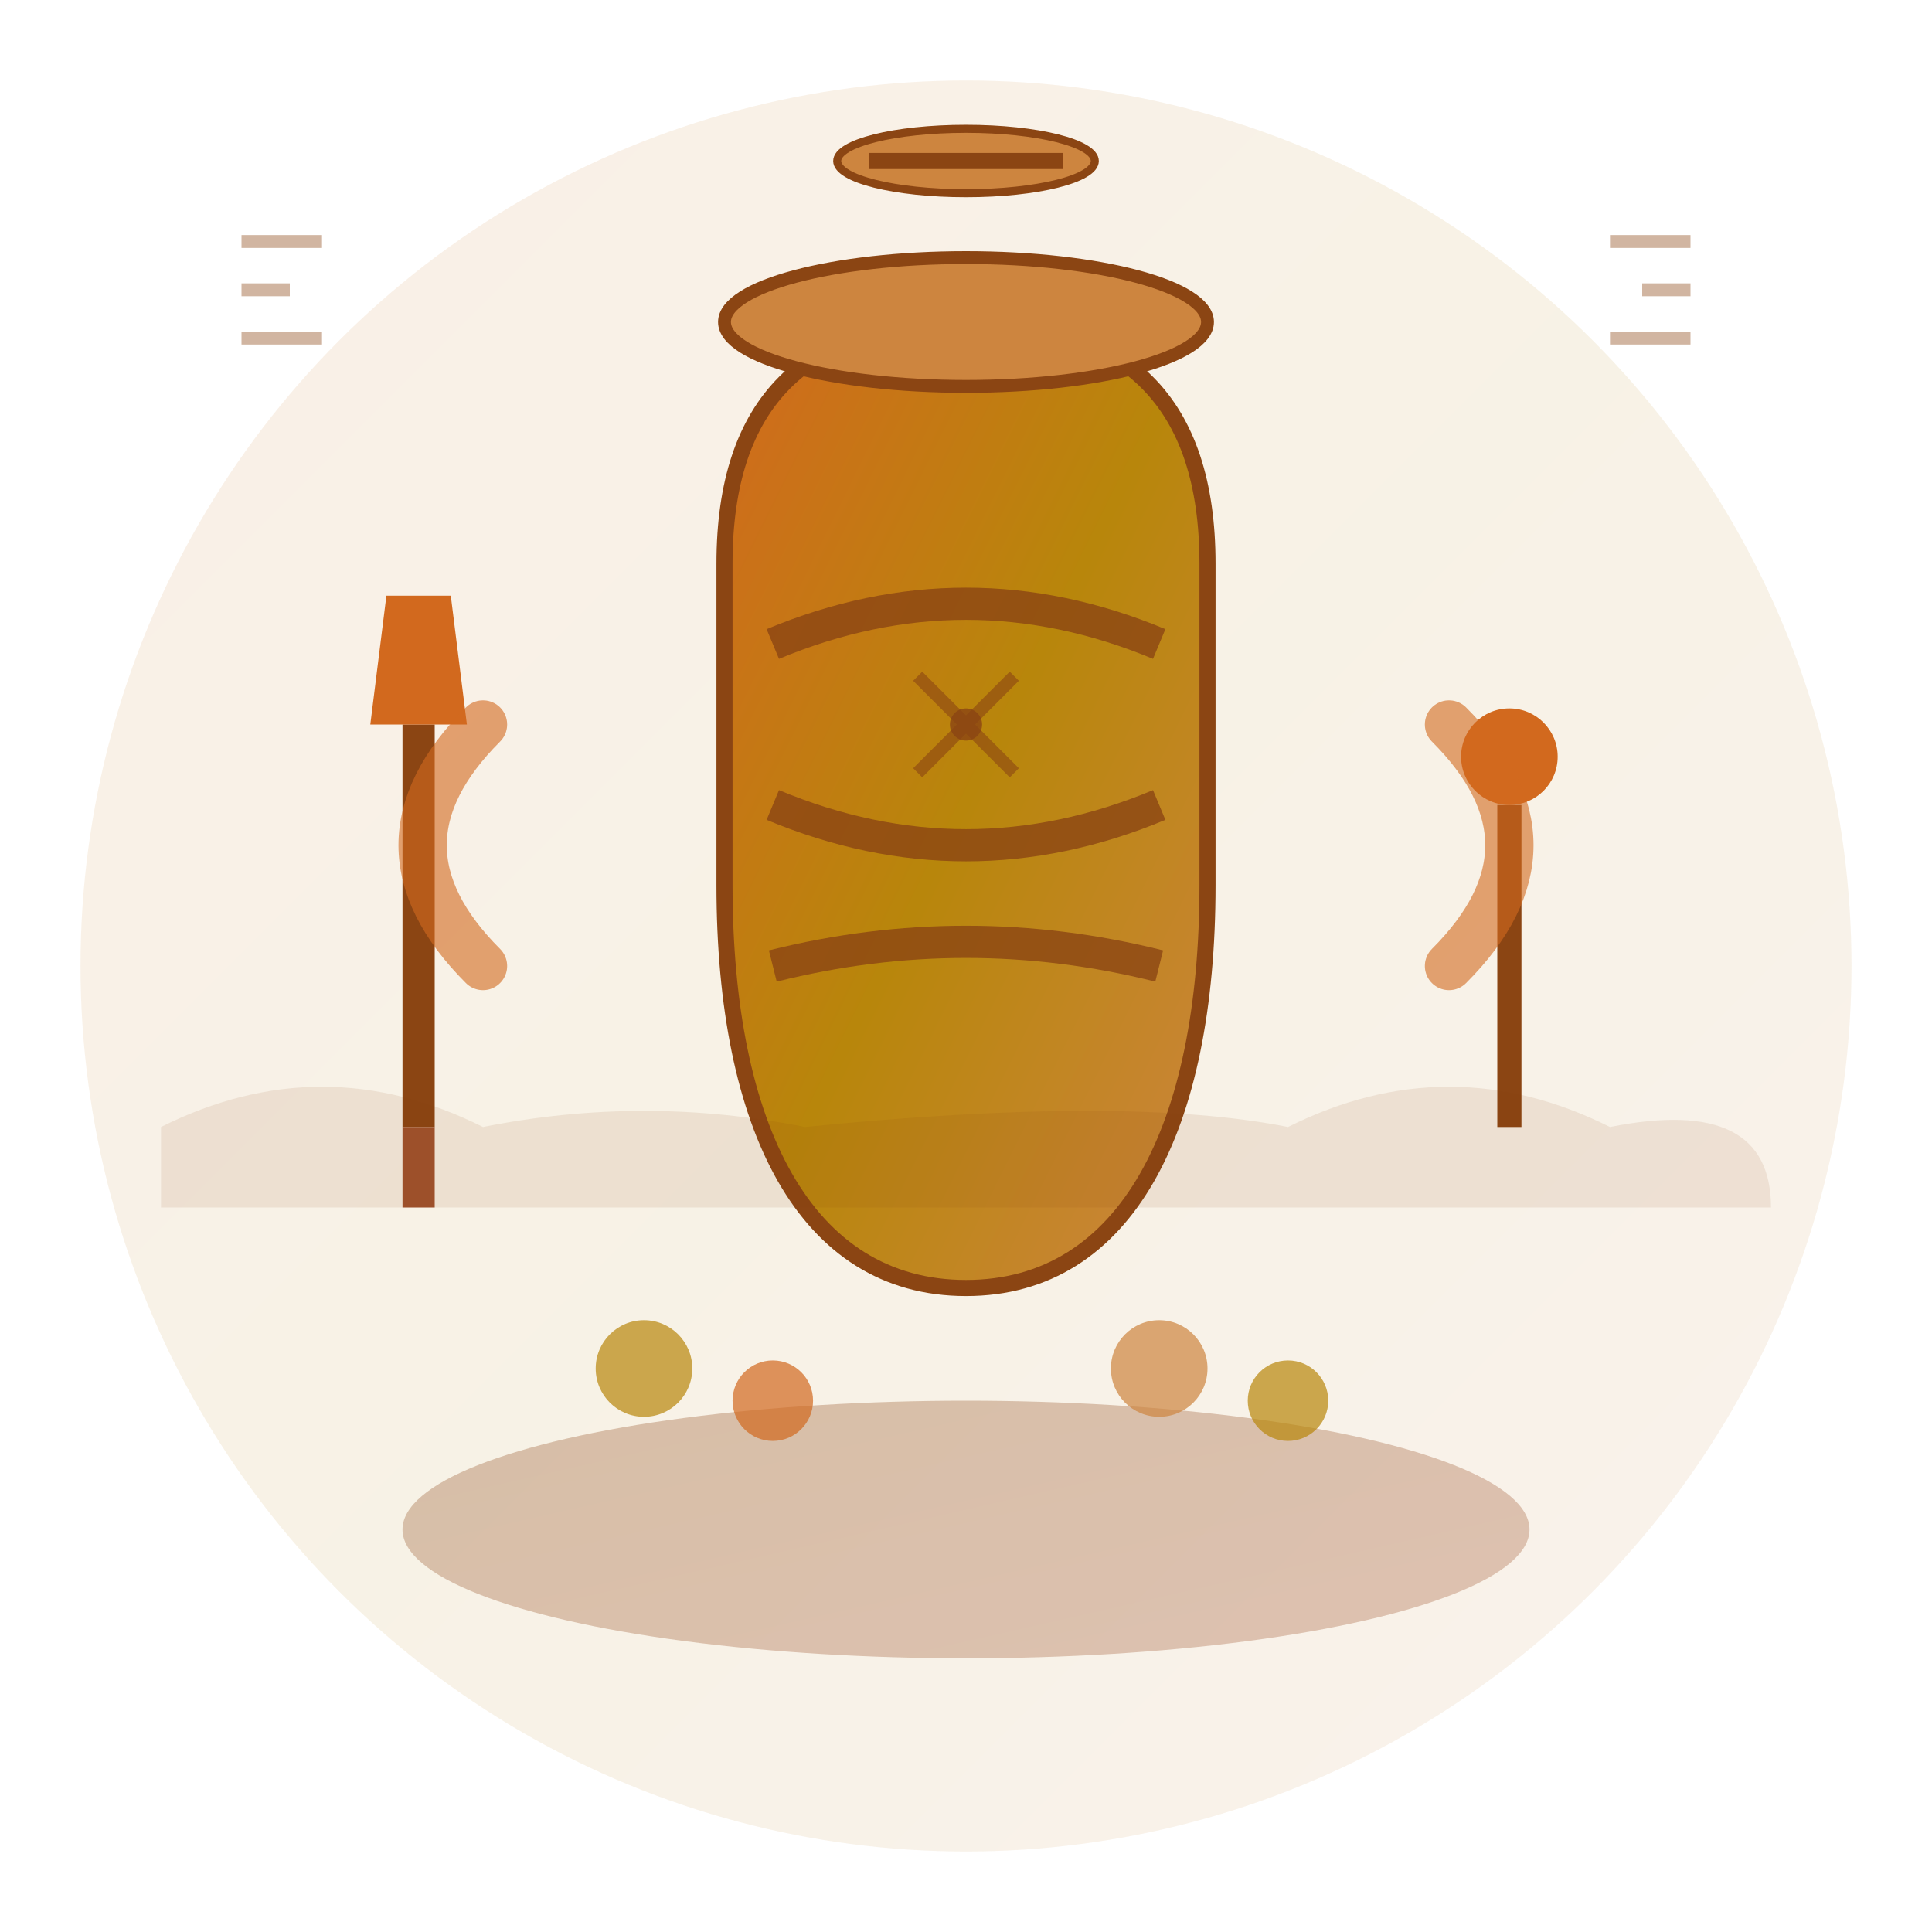<svg width="120" height="120" viewBox="0 0 120 120" fill="none" xmlns="http://www.w3.org/2000/svg">
  <defs>
    <linearGradient id="primaryGradient" x1="0%" y1="0%" x2="100%" y2="100%">
      <stop offset="0%" style="stop-color:#D2691E"/>
      <stop offset="50%" style="stop-color:#B8860B"/>
      <stop offset="100%" style="stop-color:#CD853F"/>
    </linearGradient>
    <linearGradient id="secondaryGradient" x1="0%" y1="0%" x2="100%" y2="100%">
      <stop offset="0%" style="stop-color:#8B4513"/>
      <stop offset="100%" style="stop-color:#A0522D"/>
    </linearGradient>
  </defs>
  
  <!-- Background circle -->
  <circle cx="60" cy="60" r="55" fill="url(#primaryGradient)" opacity="0.1"/>
  
  <!-- Main pottery wheel -->
  <ellipse cx="60" cy="95" rx="35" ry="8" fill="url(#secondaryGradient)" opacity="0.3"/>
  
  <!-- Central vase -->
  <path d="M60 20 C50 20, 45 25, 45 35 L45 55 C45 70, 50 80, 60 80 C70 80, 75 70, 75 55 L75 35 C75 25, 70 20, 60 20 Z" 
        fill="url(#primaryGradient)" 
        stroke="#8B4513" 
        stroke-width="1"/>
  
  <!-- Vase opening -->
  <ellipse cx="60" cy="20" rx="15" ry="4" fill="#CD853F" stroke="#8B4513" stroke-width="0.8"/>
  
  <!-- Decorative bands on vase -->
  <path d="M48 40 Q60 35, 72 40" stroke="#8B4513" stroke-width="2" fill="none" opacity="0.8"/>
  <path d="M48 50 Q60 55, 72 50" stroke="#8B4513" stroke-width="2" fill="none" opacity="0.8"/>
  <path d="M48 60 Q60 57, 72 60" stroke="#8B4513" stroke-width="2" fill="none" opacity="0.8"/>
  
  <!-- Artisan tools around the vase -->
  <!-- Left: Paintbrush -->
  <g transform="translate(25, 45)">
    <rect x="0" y="0" width="2" height="25" fill="#8B4513"/>
    <path d="M-2 0 L4 0 L3 -8 L-1 -8 Z" fill="#D2691E"/>
    <path d="M0 25 L2 25 L2 30 L0 30 Z" fill="#A0522D"/>
  </g>
  
  <!-- Right: Pottery tool -->
  <g transform="translate(93, 50)">
    <rect x="0" y="0" width="1.5" height="20" fill="#8B4513"/>
    <ellipse cx="0.75" cy="-3" rx="3" ry="3" fill="#D2691E"/>
  </g>
  
  <!-- Top: Weaving shuttle -->
  <g transform="translate(50, 5)">
    <ellipse cx="10" cy="5" rx="8" ry="2" fill="#CD853F" stroke="#8B4513" stroke-width="0.5"/>
    <line x1="4" y1="5" x2="16" y2="5" stroke="#8B4513" stroke-width="1"/>
  </g>
  
  <!-- Bottom decorative elements -->
  <g transform="translate(40, 85)">
    <!-- Clay lumps -->
    <circle cx="0" cy="0" r="3" fill="#B8860B" opacity="0.7"/>
    <circle cx="8" cy="2" r="2.5" fill="#D2691E" opacity="0.7"/>
    <circle cx="32" cy="0" r="3" fill="#CD853F" opacity="0.7"/>
    <circle cx="40" cy="2" r="2.5" fill="#B8860B" opacity="0.7"/>
  </g>
  
  <!-- Stylized hands forming the vase (artistic interpretation) -->
  <path d="M30 60 C25 55, 25 50, 30 45" stroke="#D2691E" stroke-width="3" fill="none" stroke-linecap="round" opacity="0.6"/>
  <path d="M90 60 C95 55, 95 50, 90 45" stroke="#D2691E" stroke-width="3" fill="none" stroke-linecap="round" opacity="0.6"/>
  
  <!-- Traditional Italian decorative pattern -->
  <g transform="translate(15, 15)" opacity="0.4">
    <path d="M0 0 L5 0 M0 3 L3 3 M0 6 L5 6" stroke="#8B4513" stroke-width="0.8"/>
  </g>
  <g transform="translate(100, 15)" opacity="0.4">
    <path d="M0 0 L5 0 M2 3 L5 3 M0 6 L5 6" stroke="#8B4513" stroke-width="0.8"/>
  </g>
  
  <!-- Central decorative motif on vase -->
  <g transform="translate(60, 45)">
    <circle cx="0" cy="0" r="1" fill="#8B4513" opacity="0.8"/>
    <path d="M-3 -3 L3 3 M3 -3 L-3 3" stroke="#8B4513" stroke-width="0.8" opacity="0.6"/>
  </g>
  
  <!-- Tuscany hills silhouette in background -->
  <path d="M10 70 Q20 65, 30 70 Q40 68, 50 70 Q70 68, 80 70 Q90 65, 100 70 Q110 68, 110 75 L10 75 Z" 
        fill="#8B4513" opacity="0.1"/>
</svg>
